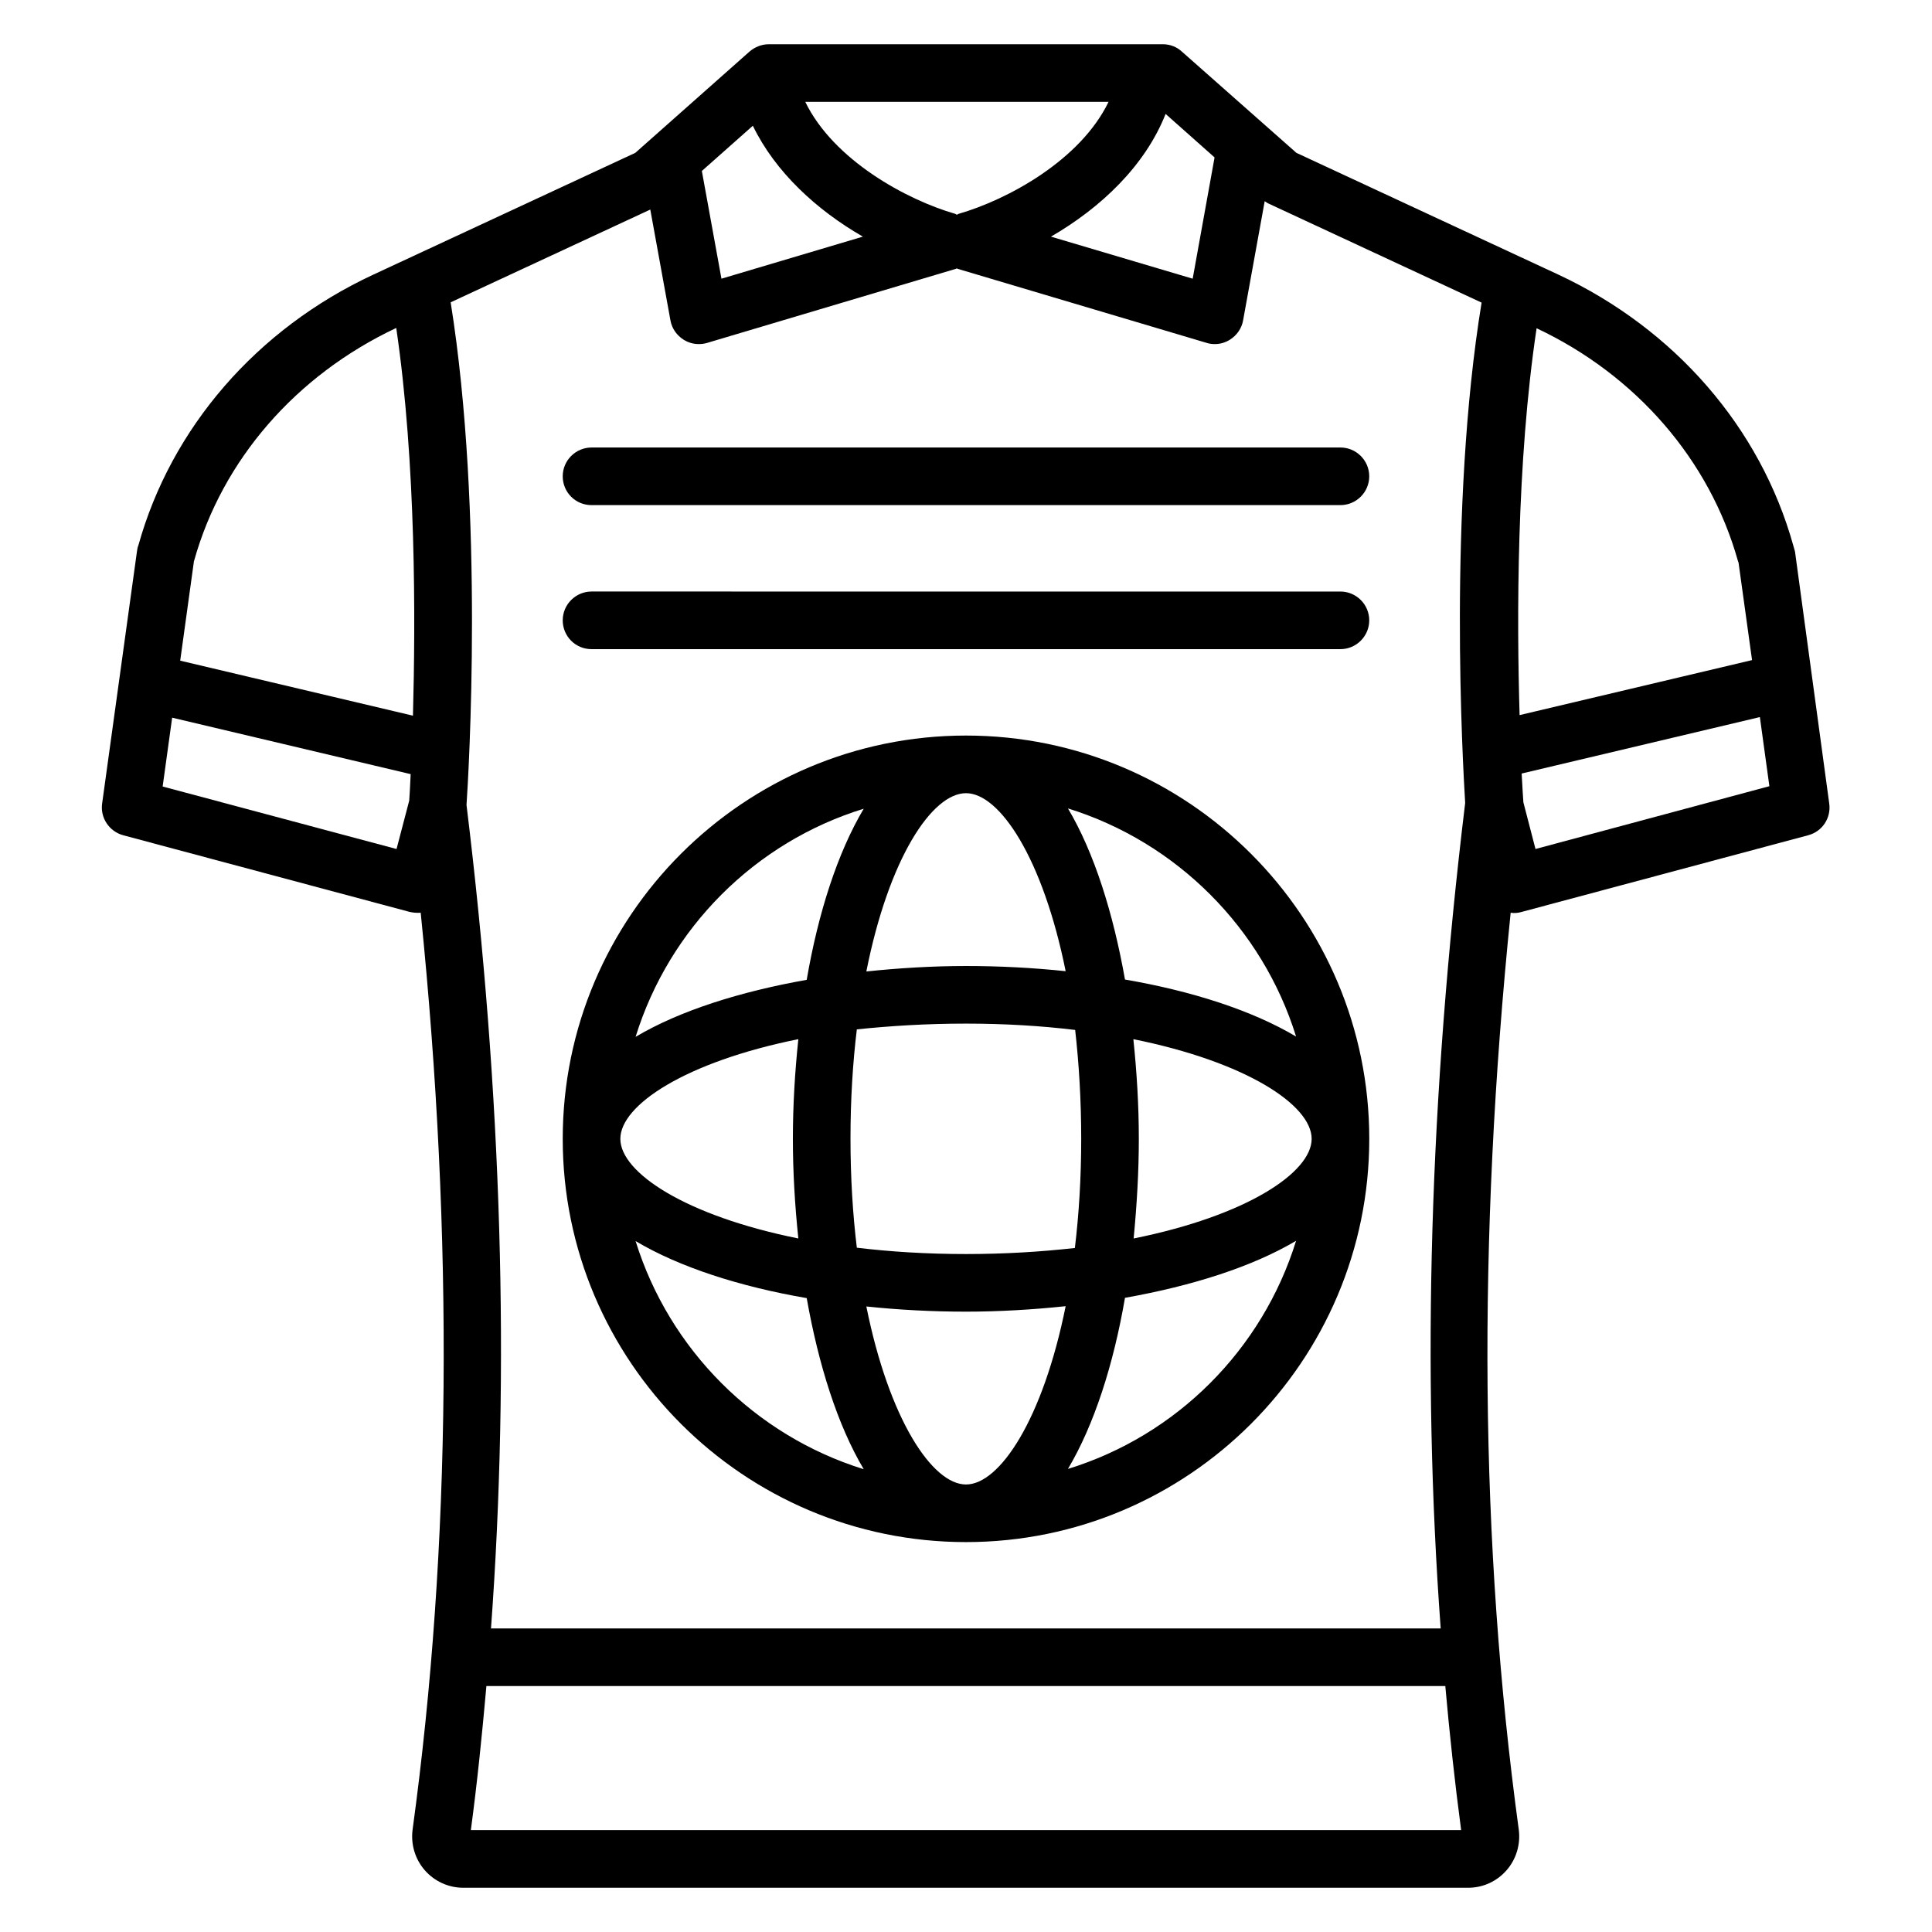 <?xml version="1.0" encoding="UTF-8"?>
<!-- Uploaded to: ICON Repo, www.svgrepo.com, Generator: ICON Repo Mixer Tools -->
<svg fill="#000000" width="800px" height="800px" version="1.1" viewBox="144 144 512 512" xmlns="http://www.w3.org/2000/svg">
 <g>
  <path d="m619.69 290.15c-0.078-0.305-0.383-1.297-0.457-1.602-8.703-31.223-31.375-57.328-62.211-71.754l-69.465-32.289-30.309-26.797c-1.375-1.297-3.207-1.984-5.039-1.984h-104.43c-1.91 0-3.664 0.688-5.113 1.91l-30.305 26.871-69.465 32.289c-30.84 14.352-53.512 40.535-62.211 71.68-0.23 0.535-0.305 1.07-0.383 1.602l-9.238 66.871c-0.535 3.816 1.91 7.406 5.574 8.398l75.875 20.305c0.992 0.23 1.984 0.305 2.977 0.23 8.777 86.41 8.09 168.01-2.137 242.9-0.535 3.894 0.609 7.863 3.207 10.84 2.594 2.977 6.336 4.656 10.23 4.656h266.25c3.969 0 7.633-1.68 10.23-4.656 2.594-2.977 3.742-6.945 3.207-10.84-10.305-75.723-10.992-155.42-2.137-242.9 0.992 0.152 1.984 0.078 2.977-0.23l75.875-20.305c3.742-0.992 6.106-4.582 5.574-8.398zm-15.117 2.519c0 0.078 0.078 0.23 0.152 0.383l3.586 25.879-61.602 14.578c-0.762-25.344-0.84-66.871 4.504-102.52 26.414 12.445 45.879 34.961 53.359 61.68zm-138.7-106.95-5.801 32.137-37.559-11.145c13.207-7.633 24.961-18.777 30.383-32.52zm-67.859 14.961c-0.152 0.078-0.305 0.152-0.457 0.23-0.152-0.078-0.23-0.152-0.383-0.23-12.98-3.738-32.293-14.273-39.773-29.691h80.379c-7.477 15.492-26.789 25.953-39.766 29.691zm-25.344 6.031-37.48 11.145-5.191-28.547 13.512-11.984c5.953 12.289 16.945 22.363 29.16 29.387zm-56.336-7.176 5.344 29.391c0.383 2.137 1.68 3.969 3.512 5.113 1.223 0.762 2.594 1.145 3.969 1.145 0.762 0 1.449-0.078 2.215-0.305l65.875-19.617c0.152 0 0.23-0.152 0.305-0.152 0.152 0.078 0.23 0.152 0.305 0.152l65.953 19.617c0.688 0.23 1.449 0.305 2.137 0.305 1.375 0 2.75-0.383 3.969-1.145 1.832-1.145 3.129-2.977 3.512-5.113l5.727-31.602c0.305 0.152 0.535 0.383 0.84 0.535l56.641 26.336c-8.93 54.504-4.961 122.29-4.352 132.59-9.465 78.238-11.523 150.3-6.488 218.77h-251.68c5.039-68.473 2.902-141.6-6.488-218.24 0.535-7.711 4.734-77.402-4.199-133.2zm-120.91 93.129c7.481-26.793 27.023-49.234 53.586-61.754 5.266 35.801 5.113 77.402 4.426 102.75l-61.68-14.578 3.586-25.953c0.004-0.309 0.082-0.461 0.082-0.461zm-8.32 59.77 2.519-18.242 63.207 14.961c-0.152 3.512-0.305 5.953-0.383 7.023l-3.359 12.824zm81.676 276.56c1.68-12.52 2.977-25.266 4.121-38.168h254.12c1.145 12.824 2.519 25.57 4.199 38.168zm282.14-260-3.207-12.367c-0.078-0.918-0.23-3.586-0.457-7.633l63.129-14.961 2.519 18.32z"/>
  <path d="m400 552.67c58.93 0 106.87-47.938 106.87-106.87 0-58.93-47.938-106.87-106.87-106.87s-106.87 47.938-106.87 106.87c-0.004 58.93 47.934 106.87 106.87 106.87zm-87.559-79.77c11.68 6.945 27.633 12.062 45.344 15.113 3.129 17.633 8.168 33.664 15.113 45.344-28.777-8.93-51.523-31.68-60.457-60.457zm43.129-53.512c-0.918 8.703-1.449 17.633-1.449 26.41s0.535 17.711 1.449 26.41c-29.922-6.027-47.172-17.477-47.172-26.406 0-8.934 17.25-20.383 47.172-26.414zm44.43-65.188c8.93 0 20.383 17.25 26.41 47.176-8.703-0.918-17.633-1.375-26.41-1.375s-17.711 0.535-26.41 1.449c5.949-30 17.402-47.25 26.41-47.25zm0 61.066c10.383 0 20.074 0.609 28.93 1.68 0.992 8.777 1.602 18.473 1.602 28.855 0 10.383-0.609 20.074-1.68 28.93-8.852 0.992-18.473 1.602-28.852 1.602-10.383 0-20.074-0.609-28.93-1.68-1.07-8.855-1.68-18.473-1.68-28.93 0-10.457 0.609-20.074 1.68-28.93 8.852-0.918 18.469-1.527 28.93-1.527zm91.602 30.535c0 8.93-17.25 20.383-47.176 26.41 0.84-8.703 1.375-17.633 1.375-26.41 0-8.777-0.535-17.711-1.449-26.41 29.922 6.027 47.25 17.477 47.25 26.41zm-91.602 91.602c-8.93 0-20.383-17.25-26.41-47.176 8.699 0.914 17.555 1.375 26.41 1.375 8.777 0 17.711-0.535 26.41-1.449-6.031 29.996-17.48 47.25-26.41 47.25zm27.02-4.125c6.945-11.68 12.062-27.633 15.113-45.344 17.633-3.129 33.664-8.168 45.344-15.113-8.93 28.855-31.676 51.605-60.457 60.457zm60.457-114.58c-11.68-6.945-27.633-12.062-45.344-15.113-3.129-17.633-8.168-33.664-15.113-45.344 28.781 8.934 51.527 31.68 60.457 60.457zm-114.58-60.379c-6.945 11.68-12.062 27.633-15.113 45.344-17.633 3.129-33.664 8.168-45.344 15.113 8.934-28.855 31.68-51.602 60.457-60.457z"/>
  <path d="m300.76 277.86h198.47c4.199 0 7.633-3.434 7.633-7.633s-3.434-7.633-7.633-7.633h-198.47c-4.199 0-7.633 3.434-7.633 7.633s3.359 7.633 7.633 7.633z"/>
  <path d="m300.76 316.03h198.47c4.199 0 7.633-3.434 7.633-7.633 0-4.199-3.434-7.633-7.633-7.633l-198.47-0.004c-4.199 0-7.633 3.434-7.633 7.633s3.359 7.637 7.633 7.637z"/>
 </g>
</svg>